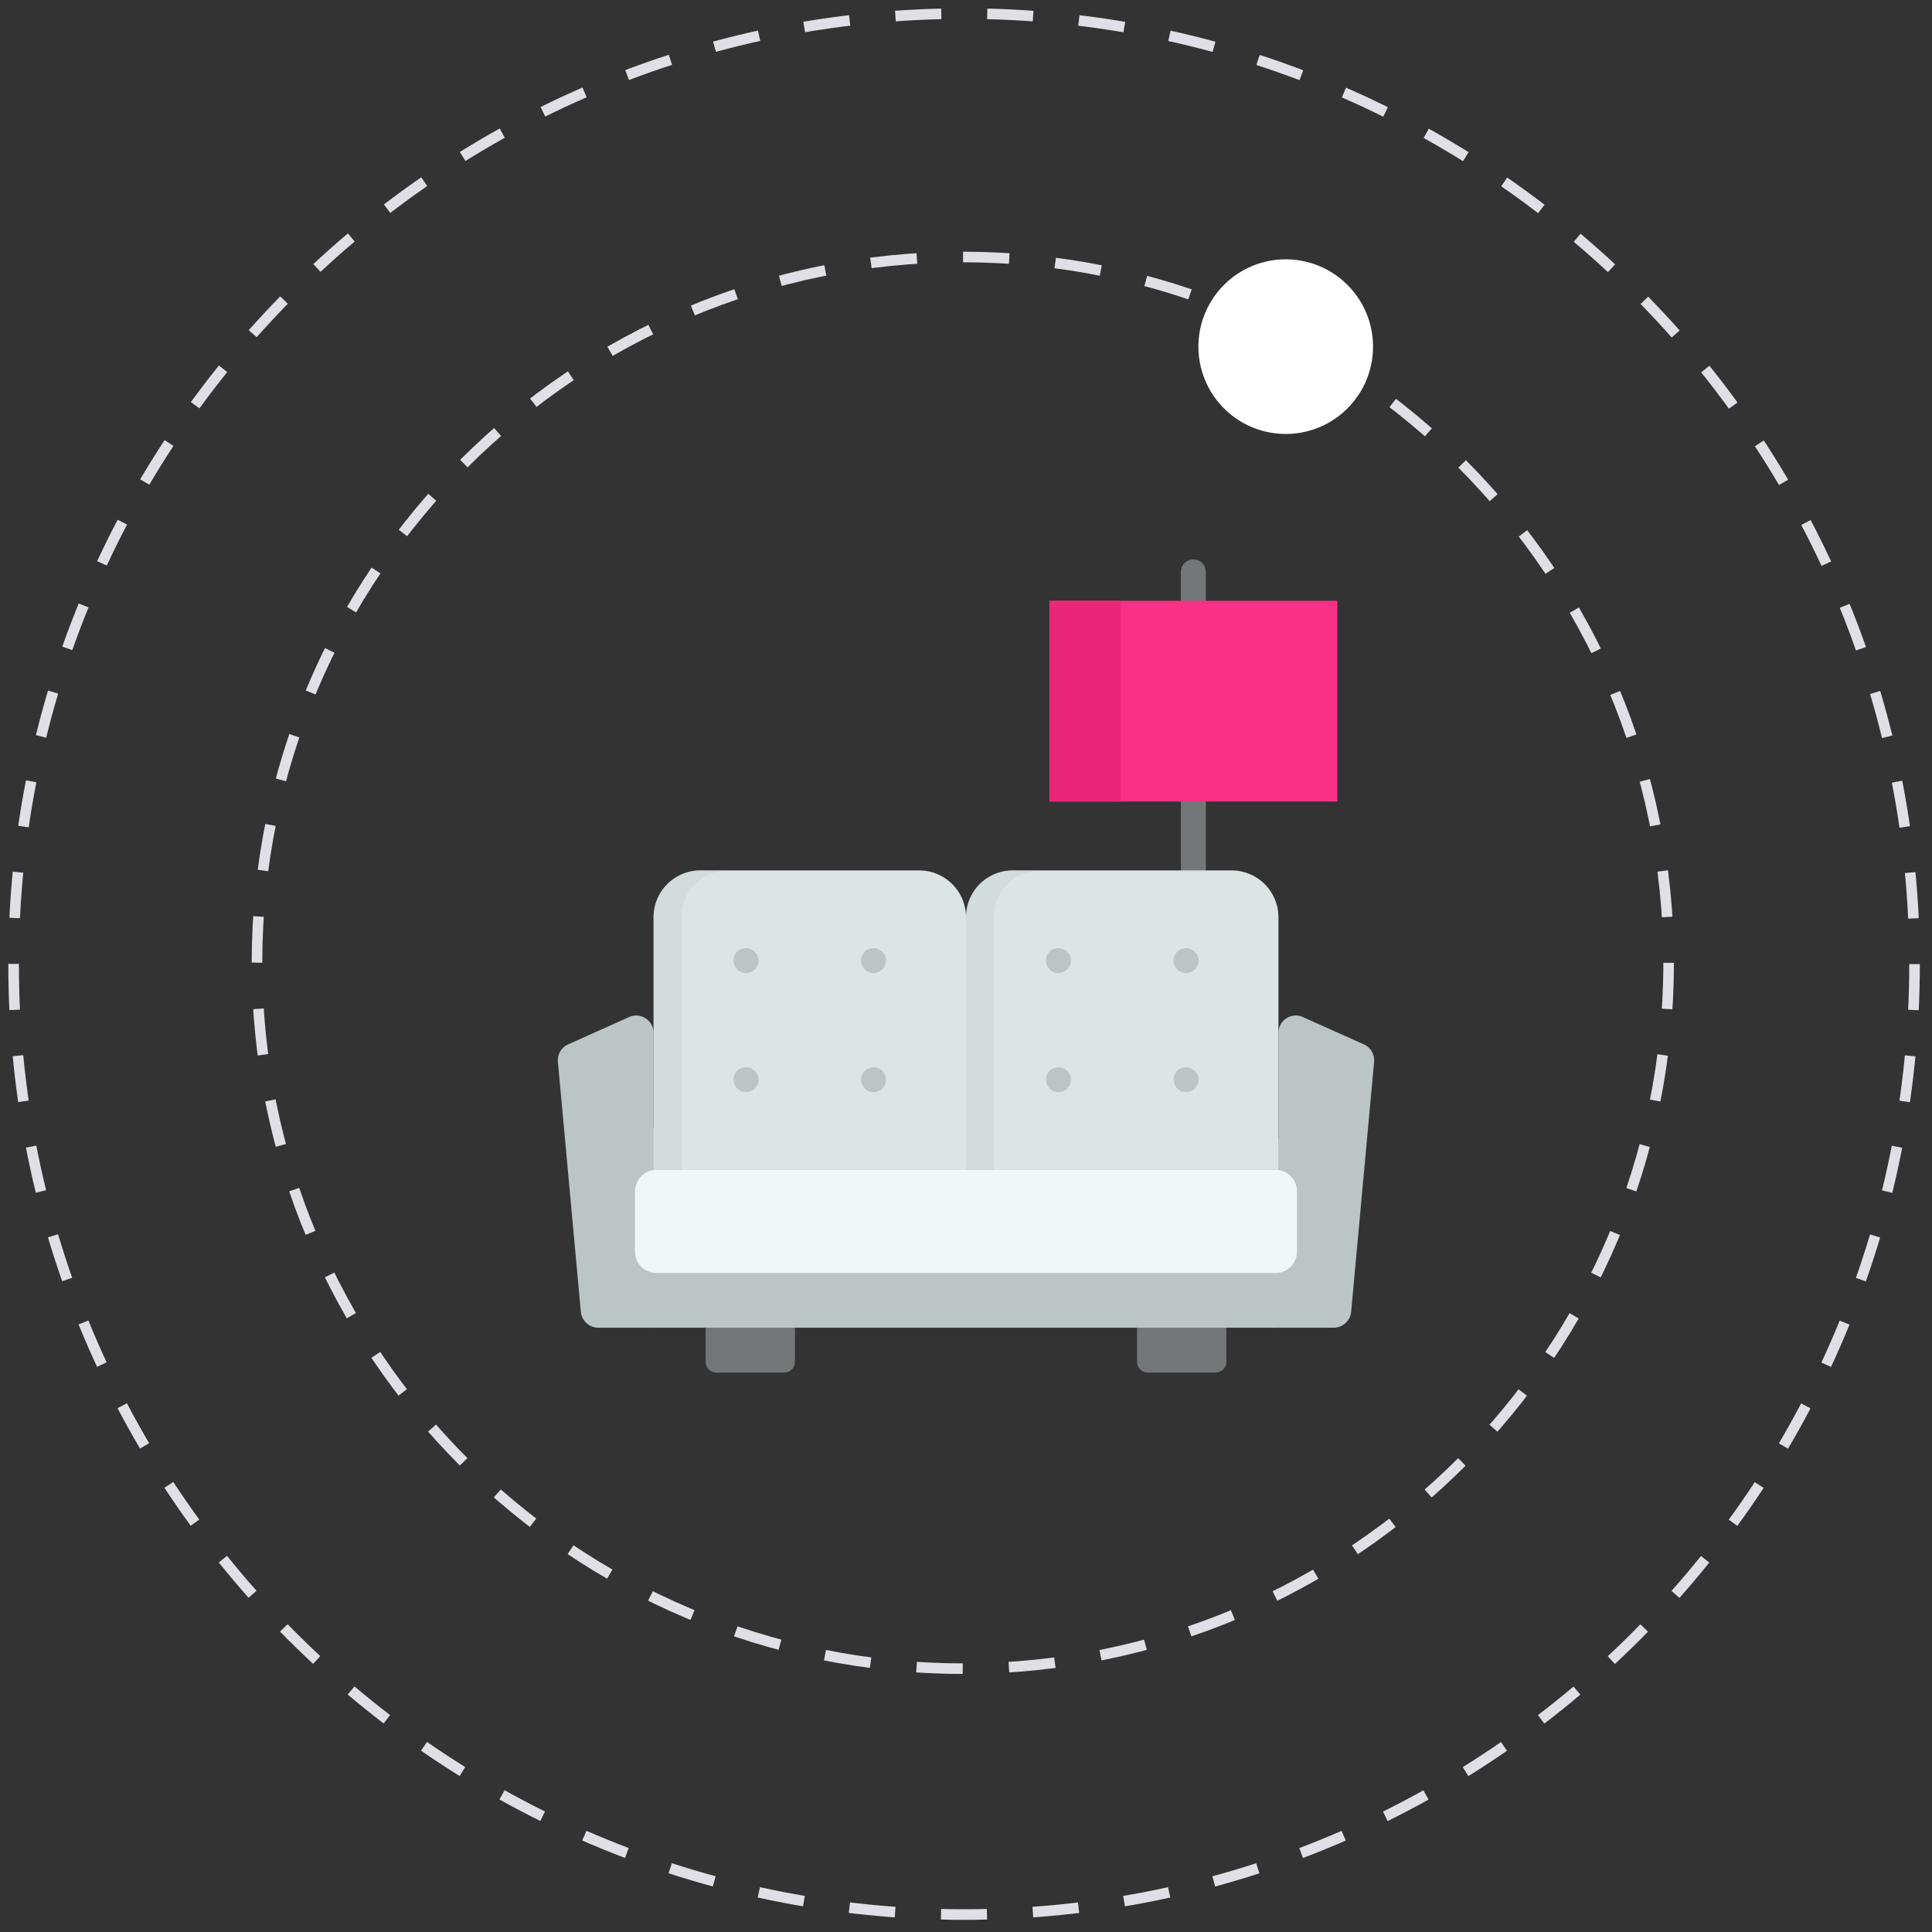<svg width="142" height="142" viewBox="0 0 142 142" xmlns="http://www.w3.org/2000/svg">
    <rect x="0" y="0" width="142" height="142" fill="#333333" stroke="none"/>
    <g fill="none" fill-rule="evenodd">
        <path d="M140.717 70.859c0 38.581-31.278 69.858-69.859 69.858C32.277 140.717 1 109.44 1 70.86 1 32.277 32.277 1 70.858 1s69.859 31.277 69.859 69.859z" stroke="#E0DFE6" stroke-width=".778" stroke-dasharray="3.377,3.377"/>
        <path d="M122.643 70.766c0 28.651-23.227 51.878-51.877 51.878-28.652 0-51.877-23.227-51.877-51.878 0-28.65 23.225-51.877 51.877-51.877 28.65 0 51.877 23.226 51.877 51.877z" stroke="#E0DFE6" stroke-width=".778" stroke-dasharray="3.396,3.396"/>
        <path d="M100.916 25.398a6.417 6.417 0 1 1-12.833 0 6.417 6.417 0 0 1 12.833 0" fill="#FFF"/>
        <g fill-rule="nonzero">
            <path d="M87.713 64.894a.918.918 0 0 1-.919-.918V42.035a.918.918 0 1 1 1.837 0v21.94a.918.918 0 0 1-.918.92z" fill="#737777"/>
            <g fill="#737777">
                <path d="M57.629 100.883h-4.965a.8.8 0 0 1-.801-.8v-3.37h6.566v3.37a.8.8 0 0 1-.8.8zM89.336 100.883h-4.965a.8.8 0 0 1-.8-.8v-3.37h6.566v3.37a.8.8 0 0 1-.8.8z"/>
            </g>
            <path fill="#BBC5C5" d="M97.344 87.786 95.166 94.1l-1.203 3.486H48.036L47.004 94.1l-3.258-11.006 48.003-2.166z"/>
            <path d="M71 83.934V67.417a3.444 3.444 0 0 0-3.442-3.442h-16.08a3.438 3.438 0 0 0-3.442 3.442V85.98H71v-2.047z" fill="#DCE4E4"/>
            <path d="M50.077 67.417a3.438 3.438 0 0 1 3.442-3.442h-2.041a3.438 3.438 0 0 0-3.442 3.442V85.982h2.041V67.417z" fill-opacity=".25" fill="#BBC5C5"/>
            <path d="M93.964 83.934V67.417a3.444 3.444 0 0 0-3.442-3.442h-16.08A3.438 3.438 0 0 0 71 67.417V85.98h22.964v-2.047z" fill="#DCE4E4"/>
            <path d="M73.04 67.417a3.438 3.438 0 0 1 3.442-3.442h-2.04A3.438 3.438 0 0 0 71 67.417V85.982h2.04V67.417z" fill-opacity=".25" fill="#BBC5C5"/>
            <g fill="#BBC5C5">
                <path d="M98.015 97.586h-4.052V75.919c0-.926.956-1.545 1.8-1.166l4.482 2.009c.498.223.8.739.75 1.283l-1.685 18.36a1.3 1.3 0 0 1-1.295 1.181zM43.984 97.586h4.052V75.919c0-.926-.955-1.545-1.8-1.166l-4.48 2.009c-.5.223-.8.739-.75 1.283l1.684 18.36a1.3 1.3 0 0 0 1.294 1.181z"/>
            </g>
            <path d="M93.747 93.566H48.253a1.58 1.58 0 0 1-1.58-1.58v-4.424c0-.873.708-1.58 1.58-1.58h45.494c.872 0 1.58.707 1.58 1.58v4.424a1.58 1.58 0 0 1-1.58 1.58z" fill="#F0F7F7"/>
            <g fill="#BBC5C5">
                <path d="M77.791 71.518a.924.924 0 0 1-.884-.673.925.925 0 0 1 .316-.966c.623-.483 1.563.018 1.482.811a.928.928 0 0 1-.914.828zM87.172 71.518a.926.926 0 0 1-.884-.673.924.924 0 0 1 .316-.966c.622-.485 1.562.02 1.482.811a.927.927 0 0 1-.914.828zM77.791 80.276c-.824 0-1.229-1.06-.61-1.605.62-.546 1.626-.024 1.521.798a.929.929 0 0 1-.91.807zM87.172 80.276c-.833 0-1.228-1.073-.6-1.614.624-.536 1.615-.008 1.511.807a.928.928 0 0 1-.91.807zM54.827 71.518c-.843 0-1.234-1.096-.582-1.627.605-.493 1.538-.026 1.5.754a.927.927 0 0 1-.918.873zM64.208 71.518a.926.926 0 0 1-.884-.673.927.927 0 0 1 .316-.966c.622-.486 1.564.02 1.483.811a.929.929 0 0 1-.915.828zM54.827 80.276c-.793 0-1.207-.985-.662-1.555a.927.927 0 0 1 1.055-.194.926.926 0 0 1 .521.92.928.928 0 0 1-.914.829zM64.21 80.276c-.834 0-1.23-1.074-.6-1.614a.927.927 0 0 1 1.109-.069.926.926 0 0 1 .38.987.929.929 0 0 1-.89.696z"/>
            </g>
            <path fill="#F83187" d="M77.131 44.157h21.162v14.755H77.131z"/>
            <path fill="#EA267B" d="M77.131 44.157h5.233v14.755h-5.233z"/>
        </g>
    </g>
</svg>
